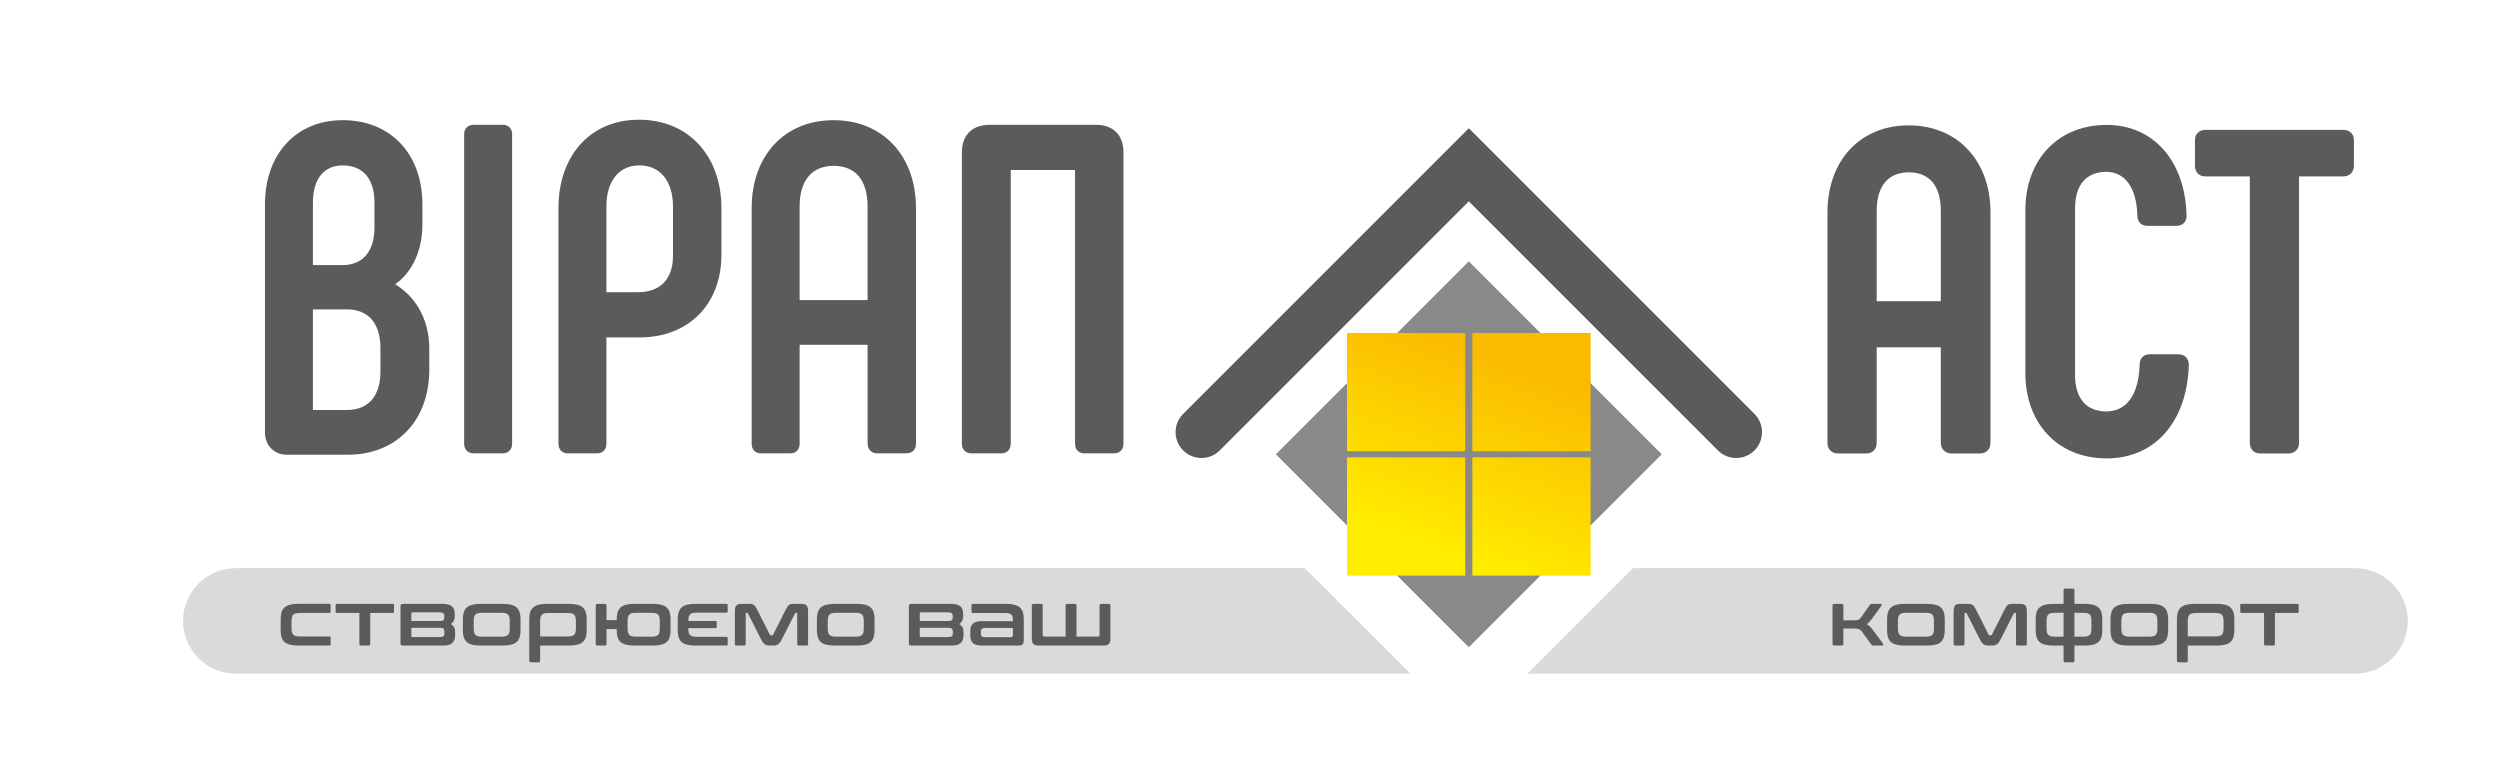 <?xml version="1.0" encoding="UTF-8"?> <!-- Creator: CorelDRAW 2019 (64-Bit) --> <svg xmlns="http://www.w3.org/2000/svg" xmlns:xlink="http://www.w3.org/1999/xlink" xmlns:xodm="http://www.corel.com/coreldraw/odm/2003" xml:space="preserve" width="96.783mm" height="29.986mm" style="shape-rendering:geometricPrecision; text-rendering:geometricPrecision; image-rendering:optimizeQuality; fill-rule:evenodd; clip-rule:evenodd" viewBox="0 0 2594.27 803.77"> <defs> <style type="text/css"> <![CDATA[ .fil0 {fill:none} .fil1 {fill:#D9DADA} .fil2 {fill:#898989} .fil7 {fill:#5B5B5B;fill-rule:nonzero} .fil3 {fill:url(#id0)} .fil5 {fill:url(#id1)} .fil4 {fill:url(#id2)} .fil6 {fill:url(#id3)} ]]> </style> <linearGradient id="id0" gradientUnits="userSpaceOnUse" x1="1489.76" y1="572.19" x2="1565.21" y2="372.61"> <stop offset="0" style="stop-opacity:1; stop-color:#FFED00"></stop> <stop offset="1" style="stop-opacity:1; stop-color:#FBBA00"></stop> </linearGradient> <linearGradient id="id1" gradientUnits="userSpaceOnUse" xlink:href="#id0" x1="1489.76" y1="572.19" x2="1565.21" y2="372.61"> </linearGradient> <linearGradient id="id2" gradientUnits="userSpaceOnUse" xlink:href="#id0" x1="1489.76" y1="572.19" x2="1565.21" y2="372.61"> </linearGradient> <linearGradient id="id3" gradientUnits="userSpaceOnUse" xlink:href="#id0" x1="1489.76" y1="572.19" x2="1565.21" y2="372.61"> </linearGradient> </defs> <g id="Слой_x0020_1">  <rect class="fil0" x="-0" y="-0" width="2594.27" height="803.77"></rect> <path class="fil1" d="M244.7 589.56l1109.31 0 109.53 109.52 -1218.84 0c-30.12,0 -54.76,-24.64 -54.76,-54.77l0 0c0,-30.12 24.64,-54.76 54.76,-54.76zm1449.69 0l749.52 0c30.12,0 54.76,24.64 54.76,54.76l0 0c0,30.12 -24.64,54.77 -54.76,54.77l-859.04 0 109.52 -109.52z"></path> <polygon class="fil2" points="1324,471.42 1524.2,271.22 1724.4,471.42 1524.2,671.62 "></polygon> <g id="_1294543664"> <rect class="fil3" x="1397.77" y="345.53" width="122.72" height="122.72"></rect> <rect class="fil4" x="1527.9" y="345.53" width="122.72" height="122.72"></rect> <rect class="fil5" x="1397.77" y="474.59" width="122.72" height="122.72"></rect> <rect class="fil6" x="1527.9" y="474.59" width="122.72" height="122.72"></rect> </g> <path class="fil7" d="M1936.85 470.54l-29.87 0c-3.18,0 -5.85,-1.1 -7.78,-3.18 -1.81,-1.95 -2.83,-4.62 -2.83,-7.89l0 -238.97c0,-26.89 8.41,-49.47 23.18,-65.36 14.8,-15.92 35.88,-25.06 61.17,-25.06 25.33,0 46.54,9.16 61.46,25.12 14.85,15.9 23.36,38.45 23.36,65.3l0 238.97c0,3.34 -1.05,6.06 -3.02,8.04 -1.98,1.99 -4.7,3.04 -8.05,3.04l-29.4 0c-3.13,0 -5.94,-1.08 -7.98,-3.12 -1.94,-1.94 -3.1,-4.63 -3.1,-7.95l0 -99.08 -66.53 0 0 99.08c0,3.26 -1.01,5.94 -2.82,7.89 -1.94,2.09 -4.6,3.18 -7.78,3.18zm-1507.21 -198.58c-4.79,9.44 -11.42,17.29 -19.55,23.03 10.28,6.22 18.69,14.8 24.73,25.17 6.87,11.79 10.67,25.87 10.67,41.38l0 21.96c0,26.54 -8.5,48.51 -23.21,63.92 -14.92,15.62 -36.15,24.45 -61.34,24.45l-63.49 0c-6.46,0 -12.11,-2.43 -16.14,-6.57 -3.98,-4.08 -6.36,-9.78 -6.36,-16.4l0 -236.77c0,-26.14 8.07,-47.92 22.15,-63.22 14.19,-15.42 34.41,-24.2 58.59,-24.2 24.84,0 45.51,8.75 59.99,24.11 14.43,15.3 22.65,37.12 22.65,63.31l0 21c0,14.54 -3.09,27.78 -8.7,38.83zm-96.54 -90.52c-5.41,6.55 -8.37,16.2 -8.37,28.3l0 65.33 30.96 0c10.22,0 18.44,-3.54 24.04,-10.03 5.69,-6.59 8.84,-16.32 8.84,-28.57l0 -26.73c0,-12.11 -3.08,-21.77 -8.78,-28.29 -5.54,-6.34 -13.72,-9.83 -24.1,-9.83 -9.66,0 -17.35,3.49 -22.59,9.83zm52.45 233.82c6.02,-6.77 9.22,-16.79 9.22,-29.38l0 -24.82c0,-12.81 -3.2,-22.94 -9.2,-29.77 -5.84,-6.64 -14.49,-10.26 -25.58,-10.26l-35.26 0 0 104.41 35.26 0c11.07,0 19.72,-3.61 25.56,-10.18zm96.1 45.09l0 -321.26c0,-2.89 0.99,-5.31 2.87,-7.05 1.76,-1.65 4.2,-2.56 7.22,-2.56l30.08 0c2.84,0 5.21,0.96 6.93,2.67 1.72,1.73 2.68,4.11 2.68,6.94l0 321.26c0,3.02 -0.91,5.47 -2.55,7.23 -1.75,1.87 -4.17,2.86 -7.06,2.86l-30.08 0c-3.07,0 -5.56,-0.94 -7.35,-2.73 -1.8,-1.8 -2.74,-4.29 -2.74,-7.36zm138.02 10.09l-30.55 0c-2.9,0 -5.32,-0.99 -7.06,-2.86 -1.64,-1.77 -2.55,-4.21 -2.55,-7.23l0 -244.4c0,-27.13 8.23,-50.19 22.97,-66.42 14.52,-15.99 35.29,-25.3 60.63,-25.3 25.65,0 46.93,9.36 61.88,25.43 15.08,16.22 23.63,39.23 23.63,66.28l0 48.69c0,25.42 -8.46,46.88 -23.46,61.98 -14.83,14.91 -35.96,23.53 -61.57,23.53l-34.31 0 0 110.21c0,3.02 -0.91,5.46 -2.55,7.23 -1.74,1.87 -4.16,2.86 -7.06,2.86zm9.61 -256.4l0 89.2 32.87 0c11.46,0 20.54,-3.46 26.68,-9.82 6.17,-6.39 9.53,-15.86 9.53,-27.83l0 -51.56c0,-13.09 -3.44,-23.83 -9.59,-31.21 -5.96,-7.15 -14.59,-11.21 -25.19,-11.21 -10.55,0 -19.04,4.03 -24.88,11.12 -6.08,7.38 -9.43,18.16 -9.43,31.3zm190.88 256.4l-30.55 0c-2.9,0 -5.32,-0.99 -7.06,-2.86 -1.64,-1.77 -2.55,-4.21 -2.55,-7.23l0 -244.4c0,-27.19 8.48,-49.99 23.37,-66.01 14.9,-16.03 36.14,-25.23 61.66,-25.23 25.55,0 46.93,9.22 61.96,25.3 14.97,16.01 23.55,38.79 23.55,65.94l0 244.4c0,3.09 -0.94,5.58 -2.73,7.36 -1.8,1.78 -4.28,2.73 -7.36,2.73l-30.07 0c-2.86,0 -5.42,-0.98 -7.27,-2.83 -1.76,-1.77 -2.81,-4.22 -2.81,-7.26l0 -102.57 -70.52 0 0 102.57c0,3.02 -0.91,5.46 -2.55,7.23 -1.74,1.87 -4.16,2.86 -7.06,2.86zm9.61 -256.4l0 97.32 70.52 0 0 -97.32c0,-13.56 -3.21,-24.18 -9.28,-31.3 -5.9,-6.92 -14.66,-10.64 -25.98,-10.64 -11.14,0 -19.94,3.77 -25.9,10.76 -6.07,7.12 -9.36,17.71 -9.36,31.19zm209.02 256.4l-30.55 0c-3.07,0 -5.56,-0.94 -7.35,-2.73 -1.8,-1.8 -2.74,-4.29 -2.74,-7.36l0 -302.16c0,-9.08 2.63,-16.23 7.68,-21.19 5.01,-4.92 12.25,-7.52 21.5,-7.52l109.79 0c9.04,0 16.18,2.62 21.13,7.57 4.96,4.94 7.57,12.08 7.57,21.14l0 302.16c0,3.02 -0.91,5.46 -2.55,7.23 -1.74,1.87 -4.16,2.86 -7.06,2.86l-31.03 0c-2.9,0 -5.32,-0.99 -7.06,-2.86 -1.64,-1.77 -2.55,-4.21 -2.55,-7.23l0 -283.96 -66.7 0 0 283.96c0,3.07 -0.95,5.56 -2.74,7.35 -1.78,1.79 -4.26,2.74 -7.35,2.74zm908.67 -251.81l0 93.94 66.53 0 0 -93.94c0,-12.96 -3.03,-23.08 -8.78,-29.82 -5.53,-6.48 -13.79,-9.98 -24.49,-9.98 -10.53,0 -18.82,3.53 -24.41,10.09 -5.75,6.74 -8.86,16.82 -8.86,29.71zm299.54 230.49c-14.87,17.02 -35.76,26.56 -60.9,26.56 -25.12,0 -46.24,-8.94 -61.1,-24.59 -14.76,-15.54 -23.25,-37.6 -23.25,-63.96l0 -168.96c0,-26.36 8.49,-48.43 23.25,-63.97 14.86,-15.64 35.98,-24.59 61.1,-24.59 24.3,0 44.79,9.38 59.38,26.05 14.31,16.35 22.83,39.69 23.55,67.99l0.02 0.11c0,3.13 -0.92,5.78 -2.88,7.73 -1.85,1.85 -4.41,2.88 -7.73,2.88l-29.87 0c-3.13,0 -5.78,-0.92 -7.73,-2.88 -1.85,-1.85 -2.88,-4.41 -2.88,-7.73 -0.43,-14.99 -3.83,-26.4 -9.46,-34.04 -5.54,-7.51 -13.41,-11.37 -22.87,-11.37 -10.26,0 -18.29,3.38 -23.7,9.55 -5.61,6.39 -8.63,15.91 -8.63,27.92l0 173.63c0,12.01 3.02,21.53 8.63,27.92 5.41,6.17 13.45,9.55 23.7,9.55 10.43,0 18.79,-4.18 24.6,-12.07 6.11,-8.29 9.63,-20.65 10.08,-36.6 -0.02,-3.31 1.01,-5.86 2.86,-7.71 1.97,-1.97 4.61,-2.89 7.73,-2.89l29.87 0c3.18,0 5.85,1.1 7.78,3.18 1.81,1.95 2.83,4.62 2.83,7.89l-0.02 0.14c-0.97,29.33 -9.67,53.43 -24.37,70.26zm41.31 -314.38l143.29 0c3.27,0 5.94,1.01 7.89,2.83 2.08,1.93 3.18,4.6 3.18,7.78l0 26.6c0,3.33 -1.05,6.06 -3.02,8.04 -2,1.99 -4.72,3.04 -8.05,3.04l-45.87 0 0 276.44c0,3.33 -1.05,6.06 -3.02,8.04 -2,1.99 -4.72,3.04 -8.05,3.04l-29.4 0c-3.18,0 -5.85,-1.1 -7.78,-3.18 -1.81,-1.95 -2.83,-4.62 -2.83,-7.89l0 -276.44 -46.33 0c-3.18,0 -5.85,-1.1 -7.78,-3.18 -1.81,-1.95 -2.82,-4.63 -2.82,-7.89l0 -26.6c0,-3.11 1.06,-5.72 2.96,-7.63 1.92,-1.92 4.54,-2.98 7.64,-2.98z"></path> <path class="fil7" d="M1265.72 467.42c-5.23,5.23 -12.11,7.86 -18.97,7.86 -6.86,0 -13.73,-2.62 -18.97,-7.86 -5.23,-5.23 -7.86,-12.11 -7.86,-18.97 0,-6.86 2.62,-13.73 7.86,-18.97l296.41 -296.41 296.41 296.41c5.23,5.23 7.86,12.11 7.86,18.97 0,6.86 -2.62,13.73 -7.86,18.97 -5.23,5.23 -12.11,7.86 -18.97,7.86 -6.85,0 -13.7,-2.62 -18.94,-7.85l-258.5 -258.48 -258.48 258.47z"></path> <path class="fil7" d="M341.7 626.62c0.95,0 1.42,0.47 1.42,1.42l0 6.62c0,0.95 -0.47,1.42 -1.42,1.42l-30.59 0c-1.73,0 -3.15,0.14 -4.26,0.43 -1.1,0.29 -1.97,0.76 -2.6,1.42 -0.63,0.66 -1.08,1.55 -1.34,2.68 -0.26,1.13 -0.39,2.51 -0.39,4.14l0 7.02c0,1.68 0.13,3.07 0.39,4.18 0.26,1.1 0.71,1.98 1.34,2.64 0.63,0.66 1.5,1.13 2.6,1.42 1.1,0.29 2.52,0.43 4.26,0.43l30.59 0c0.95,0 1.42,0.47 1.42,1.42l0 6.62c0,0.95 -0.47,1.42 -1.42,1.42l-31.69 0c-3.57,0 -6.56,-0.29 -8.95,-0.87 -2.39,-0.58 -4.31,-1.51 -5.76,-2.8 -1.44,-1.29 -2.48,-2.94 -3.11,-4.97 -0.63,-2.02 -0.95,-4.45 -0.95,-7.29l0 -11.35c0,-2.84 0.32,-5.27 0.95,-7.29 0.63,-2.02 1.67,-3.68 3.11,-4.97 1.44,-1.29 3.36,-2.23 5.76,-2.84 2.39,-0.61 5.37,-0.91 8.95,-0.91l31.69 0zm65.76 0c0.95,0 1.42,0.47 1.42,1.42l0 6.62c0,0.95 -0.47,1.42 -1.42,1.42l-23.26 0 0 32.09c0,1.16 -0.58,1.73 -1.73,1.73l-7.73 0c-1.21,0 -1.81,-0.58 -1.81,-1.73l0 -32.09 -23.26 0c-0.95,0 -1.42,-0.47 -1.42,-1.42l0 -6.62c0,-0.95 0.47,-1.42 1.42,-1.42l57.79 0zm51.33 0c4.78,0 8.16,0.84 10.13,2.52 1.97,1.68 2.95,4.26 2.95,7.73l0 3c0,3.36 -1.36,5.94 -4.1,7.73 3,1.68 4.5,4.36 4.5,8.04l0 3.55c0,1.63 -0.21,3.1 -0.63,4.41 -0.42,1.31 -1.1,2.44 -2.05,3.39 -0.95,0.95 -2.2,1.67 -3.75,2.17 -1.55,0.5 -3.46,0.75 -5.71,0.75l-42.26 0c-1.53,0 -2.29,-0.76 -2.29,-2.29l0 -38.63c0,-1.58 0.76,-2.37 2.29,-2.37l40.92 0zm-31.93 24.83l0 8.59c0,0.68 0.34,1.03 1.02,1.03l28.86 0c1.63,0 2.77,-0.29 3.43,-0.87 0.66,-0.58 0.98,-1.44 0.98,-2.6l0 -2.29c0,-1.26 -0.33,-2.22 -0.98,-2.88 -0.66,-0.66 -1.83,-0.99 -3.51,-0.99l-29.8 0zm0 -7.01l29.88 0c1.58,0 2.69,-0.3 3.35,-0.91 0.66,-0.6 0.99,-1.48 0.99,-2.64l0 -1.73c0,-1.26 -0.34,-2.2 -1.02,-2.8 -0.68,-0.61 -1.84,-0.91 -3.47,-0.91l-28.7 0c-0.68,0 -1.02,0.37 -1.02,1.1l0 7.89zm94.53 -17.82c3.52,0 6.49,0.3 8.91,0.91 2.42,0.6 4.35,1.55 5.8,2.84 1.44,1.29 2.48,2.94 3.11,4.97 0.63,2.02 0.95,4.45 0.95,7.29l0 11.35c0,2.84 -0.32,5.27 -0.95,7.29 -0.63,2.02 -1.67,3.68 -3.11,4.97 -1.44,1.29 -3.38,2.22 -5.8,2.8 -2.42,0.58 -5.39,0.87 -8.91,0.87l-22.31 0c-3.58,0 -6.56,-0.29 -8.95,-0.87 -2.39,-0.58 -4.31,-1.51 -5.76,-2.8 -1.44,-1.29 -2.48,-2.94 -3.11,-4.97 -0.63,-2.02 -0.95,-4.45 -0.95,-7.29l0 -11.35c0,-2.84 0.32,-5.27 0.95,-7.29 0.63,-2.02 1.67,-3.68 3.11,-4.97 1.44,-1.29 3.36,-2.23 5.76,-2.84 2.39,-0.61 5.37,-0.91 8.95,-0.91l22.31 0zm-29.8 25.39c0,1.68 0.13,3.07 0.39,4.18 0.26,1.1 0.72,1.98 1.38,2.64 0.66,0.66 1.54,1.13 2.64,1.42 1.1,0.29 2.5,0.43 4.18,0.43l20.11 0c1.73,0 3.15,-0.14 4.26,-0.43 1.1,-0.29 1.98,-0.76 2.64,-1.42 0.66,-0.66 1.12,-1.54 1.38,-2.64 0.26,-1.1 0.39,-2.5 0.39,-4.18l0 -7.49c0,-1.63 -0.13,-3 -0.39,-4.1 -0.26,-1.1 -0.72,-2 -1.38,-2.68 -0.66,-0.68 -1.54,-1.16 -2.64,-1.42 -1.1,-0.26 -2.52,-0.39 -4.26,-0.39l-20.11 0c-1.68,0 -3.07,0.13 -4.18,0.39 -1.1,0.26 -1.98,0.74 -2.64,1.42 -0.66,0.68 -1.12,1.58 -1.38,2.68 -0.26,1.1 -0.39,2.47 -0.39,4.1l0 7.49zm98.47 -25.39c3.52,0 6.49,0.3 8.91,0.91 2.42,0.6 4.35,1.55 5.8,2.84 1.44,1.29 2.48,2.94 3.11,4.97 0.63,2.02 0.95,4.45 0.95,7.29l0 11.35c0,2.84 -0.32,5.27 -0.95,7.29 -0.63,2.02 -1.67,3.68 -3.11,4.97 -1.44,1.29 -3.38,2.22 -5.8,2.8 -2.42,0.58 -5.39,0.87 -8.91,0.87l-29.57 0 0 15.69c0,1.16 -0.58,1.73 -1.73,1.73l-7.73 0c-1.21,0 -1.81,-0.58 -1.81,-1.73l0 -42.97c0,-2.84 0.31,-5.27 0.95,-7.29 0.63,-2.02 1.67,-3.68 3.11,-4.97 1.44,-1.29 3.36,-2.23 5.76,-2.84 2.39,-0.61 5.37,-0.91 8.95,-0.91l22.08 0zm-29.57 33.82l28.46 0c1.73,0 3.15,-0.13 4.26,-0.39 1.1,-0.26 1.98,-0.73 2.64,-1.42 0.66,-0.68 1.12,-1.58 1.38,-2.68 0.26,-1.1 0.39,-2.5 0.39,-4.18l0 -7.02c0,-1.63 -0.13,-3.01 -0.39,-4.14 -0.26,-1.13 -0.72,-2.02 -1.38,-2.68 -0.66,-0.66 -1.54,-1.13 -2.64,-1.42 -1.1,-0.29 -2.52,-0.43 -4.26,-0.43l-19.87 0c-1.68,0 -3.07,0.14 -4.18,0.43 -1.1,0.29 -1.98,0.76 -2.64,1.42 -0.66,0.66 -1.12,1.55 -1.38,2.68 -0.26,1.13 -0.39,2.51 -0.39,4.14l0 15.69zm67.17 -33.82c1.16,0 1.73,0.61 1.73,1.81l0 15.06 10.56 0 0 -0.87c0,-2.84 0.32,-5.27 0.95,-7.29 0.63,-2.02 1.67,-3.68 3.11,-4.97 1.44,-1.29 3.36,-2.23 5.76,-2.84 2.39,-0.61 5.37,-0.91 8.95,-0.91l18.37 0c3.52,0 6.49,0.3 8.91,0.91 2.42,0.6 4.35,1.55 5.79,2.84 1.45,1.29 2.48,2.94 3.11,4.97 0.63,2.02 0.95,4.45 0.95,7.29l0 11.35c0,2.84 -0.31,5.27 -0.95,7.29 -0.63,2.02 -1.67,3.68 -3.11,4.97 -1.44,1.29 -3.37,2.22 -5.79,2.8 -2.42,0.58 -5.39,0.87 -8.91,0.87l-18.37 0c-3.58,0 -6.56,-0.29 -8.95,-0.87 -2.39,-0.58 -4.31,-1.51 -5.76,-2.8 -1.44,-1.29 -2.48,-2.94 -3.11,-4.97 -0.63,-2.02 -0.95,-4.45 -0.95,-7.29l0 -1.18 -10.56 0 0 15.38c0,1.16 -0.58,1.73 -1.73,1.73l-7.73 0c-1.16,0 -1.74,-0.58 -1.74,-1.73l0 -39.74c0,-1.21 0.58,-1.81 1.74,-1.81l7.73 0zm23.57 25.39c0,1.68 0.13,3.07 0.4,4.18 0.26,1.1 0.72,1.98 1.38,2.64 0.66,0.66 1.54,1.13 2.64,1.42 1.1,0.29 2.5,0.43 4.18,0.43l16.16 0c1.73,0 3.15,-0.14 4.26,-0.43 1.1,-0.29 1.99,-0.76 2.64,-1.42 0.66,-0.66 1.12,-1.54 1.38,-2.64 0.26,-1.1 0.39,-2.5 0.39,-4.18l0 -7.49c0,-1.63 -0.13,-3 -0.39,-4.1 -0.27,-1.1 -0.72,-2 -1.38,-2.68 -0.66,-0.68 -1.54,-1.16 -2.64,-1.42 -1.1,-0.26 -2.52,-0.39 -4.26,-0.39l-16.16 0c-1.68,0 -3.07,0.13 -4.18,0.39 -1.1,0.26 -1.99,0.74 -2.64,1.42 -0.66,0.68 -1.12,1.58 -1.38,2.68 -0.26,1.1 -0.4,2.47 -0.4,4.1l0 7.49zm102.49 -25.39c0.95,0 1.42,0.47 1.42,1.42l0 6.31c0,0.95 -0.47,1.42 -1.42,1.42l-30.83 0c-1.73,0 -3.15,0.13 -4.26,0.39 -1.1,0.26 -1.97,0.74 -2.6,1.42 -0.63,0.68 -1.08,1.58 -1.34,2.68 -0.26,1.1 -0.39,2.47 -0.39,4.1l0 0.08 28.07 0c0.95,0 1.42,0.47 1.42,1.42l0 4.57c0,0.95 -0.47,1.42 -1.42,1.42l-28.07 0 0 0.32c0,1.68 0.13,3.07 0.39,4.18 0.26,1.1 0.71,1.98 1.34,2.64 0.63,0.66 1.5,1.13 2.6,1.42 1.1,0.29 2.52,0.43 4.26,0.43l30.83 0c0.95,0 1.42,0.47 1.42,1.42l0 6.23c0,0.95 -0.47,1.42 -1.42,1.42l-31.69 0c-3.57,0 -6.56,-0.29 -8.95,-0.87 -2.39,-0.58 -4.31,-1.51 -5.76,-2.8 -1.44,-1.29 -2.48,-2.94 -3.11,-4.97 -0.63,-2.02 -0.95,-4.45 -0.95,-7.29l0 -11.35c0,-2.84 0.32,-5.27 0.95,-7.29 0.63,-2.02 1.67,-3.68 3.11,-4.97 1.44,-1.29 3.36,-2.23 5.76,-2.84 2.39,-0.61 5.37,-0.91 8.95,-0.91l31.69 0zm23.65 0c1.16,0 2.13,0.09 2.92,0.28 0.79,0.18 1.48,0.5 2.09,0.95 0.6,0.45 1.16,1.05 1.66,1.81 0.5,0.76 1.06,1.75 1.69,2.96l13.09 25.94c0.26,0.47 0.63,0.71 1.1,0.71l1.26 0c0.53,0 0.89,-0.24 1.1,-0.71l13.09 -25.94c0.63,-1.21 1.2,-2.2 1.7,-2.96 0.5,-0.76 1.05,-1.37 1.65,-1.81 0.61,-0.45 1.3,-0.76 2.09,-0.95 0.79,-0.18 1.76,-0.28 2.92,-0.28l7.88 0c1.37,0 2.5,0.14 3.39,0.43 0.9,0.29 1.6,0.76 2.13,1.42 0.53,0.66 0.9,1.51 1.1,2.56 0.21,1.05 0.32,2.34 0.32,3.87l0 33.27c0,1.16 -0.58,1.73 -1.73,1.73l-7.81 0c-1.16,0 -1.73,-0.58 -1.73,-1.73l0 -31.38c0,-0.53 -0.21,-0.79 -0.63,-0.79l-0.71 0c-0.32,0 -0.54,0.04 -0.67,0.12 -0.13,0.08 -0.25,0.25 -0.36,0.51l-12.93 25.55c-0.74,1.42 -1.41,2.61 -2.01,3.59 -0.61,0.97 -1.26,1.77 -1.97,2.4 -0.71,0.63 -1.52,1.08 -2.44,1.34 -0.92,0.26 -2.01,0.39 -3.27,0.39l-3.47 0c-1.26,0 -2.35,-0.13 -3.27,-0.39 -0.92,-0.26 -1.73,-0.71 -2.44,-1.34 -0.71,-0.63 -1.38,-1.43 -2.01,-2.4 -0.63,-0.97 -1.29,-2.17 -1.97,-3.59l-12.93 -25.55c-0.1,-0.26 -0.22,-0.43 -0.35,-0.51 -0.13,-0.08 -0.36,-0.12 -0.67,-0.12l-0.71 0c-0.42,0 -0.63,0.26 -0.63,0.79l0 31.38c0,1.16 -0.58,1.73 -1.73,1.73l-7.73 0c-1.21,0 -1.81,-0.58 -1.81,-1.73l0 -33.27c0,-1.53 0.1,-2.81 0.31,-3.87 0.21,-1.05 0.58,-1.9 1.1,-2.56 0.53,-0.66 1.24,-1.13 2.13,-1.42 0.9,-0.29 2.05,-0.43 3.47,-0.43l7.81 0zm111.4 0c3.52,0 6.49,0.3 8.91,0.91 2.42,0.6 4.35,1.55 5.8,2.84 1.44,1.29 2.48,2.94 3.11,4.97 0.63,2.02 0.95,4.45 0.95,7.29l0 11.35c0,2.84 -0.32,5.27 -0.95,7.29 -0.63,2.02 -1.67,3.68 -3.11,4.97 -1.44,1.29 -3.38,2.22 -5.8,2.8 -2.42,0.58 -5.39,0.87 -8.91,0.87l-22.31 0c-3.58,0 -6.56,-0.29 -8.95,-0.87 -2.39,-0.58 -4.31,-1.51 -5.76,-2.8 -1.44,-1.29 -2.48,-2.94 -3.11,-4.97 -0.63,-2.02 -0.95,-4.45 -0.95,-7.29l0 -11.35c0,-2.84 0.32,-5.27 0.95,-7.29 0.63,-2.02 1.67,-3.68 3.11,-4.97 1.44,-1.29 3.36,-2.23 5.76,-2.84 2.39,-0.61 5.37,-0.91 8.95,-0.91l22.31 0zm-29.8 25.39c0,1.68 0.13,3.07 0.39,4.18 0.26,1.1 0.72,1.98 1.38,2.64 0.66,0.66 1.54,1.13 2.64,1.42 1.1,0.29 2.5,0.43 4.18,0.43l20.11 0c1.73,0 3.15,-0.14 4.26,-0.43 1.1,-0.29 1.98,-0.76 2.64,-1.42 0.66,-0.66 1.12,-1.54 1.38,-2.64 0.26,-1.1 0.39,-2.5 0.39,-4.18l0 -7.49c0,-1.63 -0.13,-3 -0.39,-4.1 -0.26,-1.1 -0.72,-2 -1.38,-2.68 -0.66,-0.68 -1.54,-1.16 -2.64,-1.42 -1.1,-0.26 -2.52,-0.39 -4.26,-0.39l-20.11 0c-1.68,0 -3.07,0.13 -4.18,0.39 -1.1,0.26 -1.98,0.74 -2.64,1.42 -0.66,0.68 -1.12,1.58 -1.38,2.68 -0.26,1.1 -0.39,2.47 -0.39,4.1l0 7.49zm127.41 -25.39c4.78,0 8.16,0.84 10.13,2.52 1.97,1.68 2.95,4.26 2.95,7.73l0 3c0,3.36 -1.36,5.94 -4.1,7.73 3,1.68 4.5,4.36 4.5,8.04l0 3.55c0,1.63 -0.21,3.1 -0.63,4.41 -0.42,1.31 -1.1,2.44 -2.05,3.39 -0.95,0.95 -2.2,1.67 -3.75,2.17 -1.55,0.5 -3.46,0.75 -5.71,0.75l-42.26 0c-1.53,0 -2.29,-0.76 -2.29,-2.29l0 -38.63c0,-1.58 0.76,-2.37 2.29,-2.37l40.92 0zm-31.93 24.83l0 8.59c0,0.68 0.34,1.03 1.02,1.03l28.86 0c1.63,0 2.77,-0.29 3.43,-0.87 0.66,-0.58 0.98,-1.44 0.98,-2.6l0 -2.29c0,-1.26 -0.33,-2.22 -0.98,-2.88 -0.66,-0.66 -1.83,-0.99 -3.51,-0.99l-29.8 0zm0 -7.01l29.88 0c1.58,0 2.69,-0.3 3.35,-0.91 0.66,-0.6 0.99,-1.48 0.99,-2.64l0 -1.73c0,-1.26 -0.34,-2.2 -1.02,-2.8 -0.68,-0.61 -1.84,-0.91 -3.47,-0.91l-28.7 0c-0.68,0 -1.02,0.37 -1.02,1.1l0 7.89zm89.17 -17.82c3.52,0 6.49,0.3 8.91,0.91 2.42,0.6 4.35,1.55 5.8,2.84 1.44,1.29 2.48,2.94 3.11,4.97 0.63,2.02 0.95,4.45 0.95,7.29l0 20.97c0,1.26 -0.09,2.3 -0.28,3.11 -0.18,0.81 -0.5,1.46 -0.95,1.93 -0.45,0.47 -1.04,0.8 -1.77,0.99 -0.74,0.18 -1.68,0.28 -2.84,0.28l-37.53 0c-2.31,0 -4.25,-0.22 -5.8,-0.67 -1.55,-0.45 -2.8,-1.12 -3.74,-2.01 -0.95,-0.89 -1.62,-2.05 -2.01,-3.47 -0.4,-1.42 -0.59,-3.1 -0.59,-5.05l0 -3.78c0,-1.63 0.2,-3.09 0.59,-4.38 0.39,-1.29 1.06,-2.38 2.01,-3.27 0.95,-0.89 2.19,-1.56 3.74,-2.01 1.55,-0.44 3.48,-0.67 5.8,-0.67l32.09 0 0 -1.5c0,-1.26 -0.13,-2.34 -0.39,-3.23 -0.26,-0.9 -0.71,-1.62 -1.34,-2.17 -0.63,-0.55 -1.5,-0.96 -2.6,-1.22 -1.1,-0.26 -2.52,-0.39 -4.26,-0.39l-32.96 0c-0.95,0 -1.42,-0.47 -1.42,-1.42l0 -6.62c0,-0.95 0.47,-1.42 1.42,-1.42l34.06 0zm5.21 34.61c0.84,0 1.43,-0.2 1.77,-0.59 0.34,-0.39 0.51,-1.09 0.51,-2.09l0 -6.94 -28.86 0c-1.63,0 -2.77,0.33 -3.43,0.99 -0.66,0.66 -0.99,1.62 -0.99,2.88l0 1.66c0,1.42 0.33,2.46 0.99,3.11 0.66,0.66 1.8,0.99 3.43,0.99l26.57 0zm31.46 -34.61c1.16,0 1.73,0.61 1.73,1.81l0 30.51c0,1.1 0.55,1.65 1.65,1.65l22.15 0 0 -32.17c0,-1.21 0.61,-1.81 1.81,-1.81l7.73 0c1.16,0 1.73,0.61 1.73,1.81l0 32.17 22.31 0c1.1,0 1.66,-0.55 1.66,-1.65l0 -30.51c0,-1.21 0.58,-1.81 1.73,-1.81l7.73 0c1.16,0 1.73,0.61 1.73,1.81l0 34.77c0,2.31 -0.55,4.01 -1.66,5.08 -1.1,1.08 -2.97,1.62 -5.6,1.62l-66.94 0c-2.68,0 -4.57,-0.54 -5.68,-1.62 -1.1,-1.08 -1.65,-2.77 -1.65,-5.08l0 -34.77c0,-1.21 0.6,-1.81 1.81,-1.81l7.73 0zm830.88 0c1.16,0 1.73,0.61 1.73,1.81l0 15.29 10.64 0c1.1,0 2.05,-0.04 2.84,-0.12 0.79,-0.08 1.47,-0.24 2.05,-0.47 0.58,-0.24 1.09,-0.57 1.54,-0.98 0.44,-0.42 0.93,-1 1.46,-1.73l8.75 -12.46c0.37,-0.47 0.71,-0.81 1.02,-1.02 0.32,-0.21 0.79,-0.32 1.42,-0.32l8.83 0c0.58,0 0.96,0.23 1.14,0.67 0.18,0.45 0.07,0.93 -0.35,1.46l-10.17 13.96c-1.58,2.1 -3.18,3.78 -4.81,5.04 1.1,0.63 2.1,1.37 3,2.21 0.89,0.84 1.73,1.79 2.52,2.84l11.27 15.14c0.32,0.42 0.38,0.85 0.2,1.3 -0.18,0.45 -0.57,0.67 -1.14,0.67l-8.91 0c-0.68,0 -1.17,-0.08 -1.46,-0.24 -0.29,-0.16 -0.59,-0.45 -0.91,-0.87l-9.62 -13.24c-0.95,-1.31 -1.96,-2.2 -3.04,-2.64 -1.08,-0.44 -2.69,-0.67 -4.85,-0.67l-11.43 0 0 15.93c0,1.16 -0.58,1.73 -1.73,1.73l-7.73 0c-1.21,0 -1.81,-0.58 -1.81,-1.73l0 -39.74c0,-1.21 0.6,-1.81 1.81,-1.81l7.73 0zm88.14 0c3.52,0 6.49,0.3 8.91,0.91 2.42,0.6 4.35,1.55 5.8,2.84 1.44,1.29 2.48,2.94 3.11,4.97 0.63,2.02 0.95,4.45 0.95,7.29l0 11.35c0,2.84 -0.32,5.27 -0.95,7.29 -0.63,2.02 -1.67,3.68 -3.11,4.97 -1.44,1.29 -3.38,2.22 -5.8,2.8 -2.42,0.58 -5.39,0.87 -8.91,0.87l-22.31 0c-3.58,0 -6.56,-0.29 -8.95,-0.87 -2.39,-0.58 -4.31,-1.51 -5.76,-2.8 -1.44,-1.29 -2.48,-2.94 -3.11,-4.97 -0.63,-2.02 -0.95,-4.45 -0.95,-7.29l0 -11.35c0,-2.84 0.32,-5.27 0.95,-7.29 0.63,-2.02 1.67,-3.68 3.11,-4.97 1.44,-1.29 3.36,-2.23 5.76,-2.84 2.39,-0.61 5.37,-0.91 8.95,-0.91l22.31 0zm-29.8 25.39c0,1.68 0.13,3.07 0.39,4.18 0.26,1.1 0.72,1.98 1.38,2.64 0.66,0.66 1.54,1.13 2.64,1.42 1.1,0.29 2.5,0.43 4.18,0.43l20.11 0c1.73,0 3.15,-0.14 4.26,-0.43 1.1,-0.29 1.98,-0.76 2.64,-1.42 0.66,-0.66 1.12,-1.54 1.38,-2.64 0.26,-1.1 0.39,-2.5 0.39,-4.18l0 -7.49c0,-1.63 -0.13,-3 -0.39,-4.1 -0.26,-1.1 -0.72,-2 -1.38,-2.68 -0.66,-0.68 -1.54,-1.16 -2.64,-1.42 -1.1,-0.26 -2.52,-0.39 -4.26,-0.39l-20.11 0c-1.68,0 -3.07,0.13 -4.18,0.39 -1.1,0.26 -1.98,0.74 -2.64,1.42 -0.66,0.68 -1.12,1.58 -1.38,2.68 -0.26,1.1 -0.39,2.47 -0.39,4.1l0 7.49zm72.61 -25.39c1.16,0 2.13,0.09 2.92,0.28 0.79,0.18 1.48,0.5 2.09,0.95 0.6,0.45 1.16,1.05 1.66,1.81 0.5,0.76 1.06,1.75 1.69,2.96l13.09 25.94c0.26,0.47 0.63,0.71 1.1,0.71l1.26 0c0.53,0 0.89,-0.24 1.1,-0.71l13.09 -25.94c0.63,-1.21 1.2,-2.2 1.7,-2.96 0.5,-0.76 1.05,-1.37 1.65,-1.81 0.61,-0.45 1.3,-0.76 2.09,-0.95 0.79,-0.18 1.76,-0.28 2.92,-0.28l7.88 0c1.37,0 2.5,0.14 3.39,0.43 0.9,0.29 1.6,0.76 2.13,1.42 0.53,0.66 0.9,1.51 1.1,2.56 0.21,1.05 0.32,2.34 0.32,3.87l0 33.27c0,1.16 -0.58,1.73 -1.73,1.73l-7.81 0c-1.16,0 -1.73,-0.58 -1.73,-1.73l0 -31.38c0,-0.53 -0.21,-0.79 -0.63,-0.79l-0.71 0c-0.32,0 -0.54,0.04 -0.67,0.12 -0.13,0.08 -0.25,0.25 -0.36,0.51l-12.93 25.55c-0.74,1.42 -1.41,2.61 -2.01,3.59 -0.61,0.97 -1.26,1.77 -1.97,2.4 -0.71,0.63 -1.52,1.08 -2.44,1.34 -0.92,0.26 -2.01,0.39 -3.27,0.39l-3.47 0c-1.26,0 -2.35,-0.13 -3.27,-0.39 -0.92,-0.26 -1.73,-0.71 -2.44,-1.34 -0.71,-0.63 -1.38,-1.43 -2.01,-2.4 -0.63,-0.97 -1.29,-2.17 -1.97,-3.59l-12.93 -25.55c-0.1,-0.26 -0.22,-0.43 -0.35,-0.51 -0.13,-0.08 -0.36,-0.12 -0.67,-0.12l-0.71 0c-0.42,0 -0.63,0.26 -0.63,0.79l0 31.38c0,1.16 -0.58,1.73 -1.73,1.73l-7.73 0c-1.21,0 -1.81,-0.58 -1.81,-1.73l0 -33.27c0,-1.53 0.1,-2.81 0.31,-3.87 0.21,-1.05 0.58,-1.9 1.1,-2.56 0.53,-0.66 1.24,-1.13 2.13,-1.42 0.9,-0.29 2.05,-0.43 3.47,-0.43l7.81 0zm108.8 -15.85c1.16,0 1.73,0.58 1.73,1.73l0 14.11 10.17 0c3.52,0 6.49,0.3 8.91,0.91 2.42,0.6 4.35,1.55 5.8,2.84 1.44,1.29 2.48,2.94 3.11,4.97 0.63,2.02 0.95,4.45 0.95,7.29l0 11.35c0,2.84 -0.32,5.27 -0.95,7.29 -0.63,2.02 -1.67,3.68 -3.11,4.97 -1.45,1.29 -3.38,2.22 -5.8,2.8 -2.42,0.58 -5.39,0.87 -8.91,0.87l-10.17 0 0 15.69c0,1.16 -0.58,1.73 -1.73,1.73l-7.81 0c-1.16,0 -1.73,-0.58 -1.73,-1.73l0 -15.69 -10.17 0c-3.58,0 -6.56,-0.29 -8.95,-0.87 -2.39,-0.58 -4.31,-1.51 -5.76,-2.8 -1.44,-1.29 -2.48,-2.94 -3.11,-4.97 -0.63,-2.02 -0.95,-4.45 -0.95,-7.29l0 -11.35c0,-2.84 0.32,-5.27 0.95,-7.29 0.63,-2.02 1.67,-3.68 3.11,-4.97 1.44,-1.29 3.36,-2.23 5.76,-2.84 2.39,-0.61 5.37,-0.91 8.95,-0.91l10.17 0 0 -14.11c0,-1.16 0.58,-1.73 1.73,-1.73l7.81 0zm1.73 25.15l0 24.76 9.07 0c1.74,0 3.15,-0.14 4.26,-0.43 1.1,-0.29 1.97,-0.76 2.6,-1.42 0.63,-0.66 1.08,-1.54 1.34,-2.64 0.26,-1.1 0.39,-2.5 0.39,-4.18l0 -7.49c0,-1.63 -0.13,-3 -0.39,-4.1 -0.26,-1.1 -0.71,-2 -1.34,-2.68 -0.63,-0.68 -1.5,-1.16 -2.6,-1.42 -1.1,-0.26 -2.52,-0.39 -4.26,-0.39l-9.07 0zm-28.94 16.08c0,1.68 0.13,3.07 0.39,4.18 0.26,1.1 0.72,1.98 1.38,2.64 0.66,0.66 1.54,1.13 2.64,1.42 1.1,0.29 2.5,0.43 4.18,0.43l9.07 0 0 -24.76 -9.07 0c-1.68,0 -3.07,0.13 -4.18,0.39 -1.1,0.26 -1.98,0.74 -2.64,1.42 -0.66,0.68 -1.12,1.58 -1.38,2.68 -0.26,1.1 -0.39,2.47 -0.39,4.1l0 7.49zm107.46 -25.39c3.52,0 6.49,0.3 8.91,0.91 2.42,0.6 4.35,1.55 5.8,2.84 1.44,1.29 2.48,2.94 3.11,4.97 0.63,2.02 0.95,4.45 0.95,7.29l0 11.35c0,2.84 -0.32,5.27 -0.95,7.29 -0.63,2.02 -1.67,3.68 -3.11,4.97 -1.44,1.29 -3.38,2.22 -5.8,2.8 -2.42,0.58 -5.39,0.87 -8.91,0.87l-22.31 0c-3.58,0 -6.56,-0.29 -8.95,-0.87 -2.39,-0.58 -4.31,-1.51 -5.76,-2.8 -1.44,-1.29 -2.48,-2.94 -3.11,-4.97 -0.63,-2.02 -0.95,-4.45 -0.95,-7.29l0 -11.35c0,-2.84 0.32,-5.27 0.95,-7.29 0.63,-2.02 1.67,-3.68 3.11,-4.97 1.44,-1.29 3.36,-2.23 5.76,-2.84 2.39,-0.61 5.37,-0.91 8.95,-0.91l22.31 0zm-29.8 25.39c0,1.68 0.13,3.07 0.39,4.18 0.26,1.1 0.72,1.98 1.38,2.64 0.66,0.66 1.54,1.13 2.64,1.42 1.1,0.29 2.5,0.43 4.18,0.43l20.11 0c1.73,0 3.15,-0.14 4.26,-0.43 1.1,-0.29 1.98,-0.76 2.64,-1.42 0.66,-0.66 1.12,-1.54 1.38,-2.64 0.26,-1.1 0.39,-2.5 0.39,-4.18l0 -7.49c0,-1.63 -0.13,-3 -0.39,-4.1 -0.26,-1.1 -0.72,-2 -1.38,-2.68 -0.66,-0.68 -1.54,-1.16 -2.64,-1.42 -1.1,-0.26 -2.52,-0.39 -4.26,-0.39l-20.11 0c-1.68,0 -3.07,0.13 -4.18,0.39 -1.1,0.26 -1.98,0.74 -2.64,1.42 -0.66,0.68 -1.12,1.58 -1.38,2.68 -0.26,1.1 -0.39,2.47 -0.39,4.1l0 7.49zm98.47 -25.39c3.52,0 6.49,0.3 8.91,0.91 2.42,0.6 4.35,1.55 5.8,2.84 1.44,1.29 2.48,2.94 3.11,4.97 0.63,2.02 0.95,4.45 0.95,7.29l0 11.35c0,2.84 -0.32,5.27 -0.95,7.29 -0.63,2.02 -1.67,3.68 -3.11,4.97 -1.44,1.29 -3.38,2.22 -5.8,2.8 -2.42,0.58 -5.39,0.87 -8.91,0.87l-29.57 0 0 15.69c0,1.16 -0.58,1.73 -1.73,1.73l-7.73 0c-1.21,0 -1.81,-0.58 -1.81,-1.73l0 -42.97c0,-2.84 0.31,-5.27 0.95,-7.29 0.63,-2.02 1.67,-3.68 3.11,-4.97 1.44,-1.29 3.36,-2.23 5.76,-2.84 2.39,-0.61 5.37,-0.91 8.95,-0.91l22.08 0zm-29.57 33.82l28.46 0c1.73,0 3.15,-0.13 4.26,-0.39 1.1,-0.26 1.98,-0.73 2.64,-1.42 0.66,-0.68 1.12,-1.58 1.38,-2.68 0.26,-1.1 0.39,-2.5 0.39,-4.18l0 -7.02c0,-1.63 -0.13,-3.01 -0.39,-4.14 -0.26,-1.13 -0.72,-2.02 -1.38,-2.68 -0.66,-0.66 -1.54,-1.13 -2.64,-1.42 -1.1,-0.29 -2.52,-0.43 -4.26,-0.43l-19.87 0c-1.68,0 -3.07,0.14 -4.18,0.43 -1.1,0.29 -1.98,0.76 -2.64,1.42 -0.66,0.66 -1.12,1.55 -1.38,2.68 -0.26,1.13 -0.39,2.51 -0.39,4.14l0 15.69zm113.69 -33.82c0.95,0 1.42,0.47 1.42,1.42l0 6.62c0,0.95 -0.47,1.42 -1.42,1.42l-23.26 0 0 32.09c0,1.16 -0.58,1.73 -1.73,1.73l-7.73 0c-1.21,0 -1.81,-0.58 -1.81,-1.73l0 -32.09 -23.26 0c-0.95,0 -1.42,-0.47 -1.42,-1.42l0 -6.62c0,-0.95 0.47,-1.42 1.42,-1.42l57.79 0z"></path> </g> </svg> 
